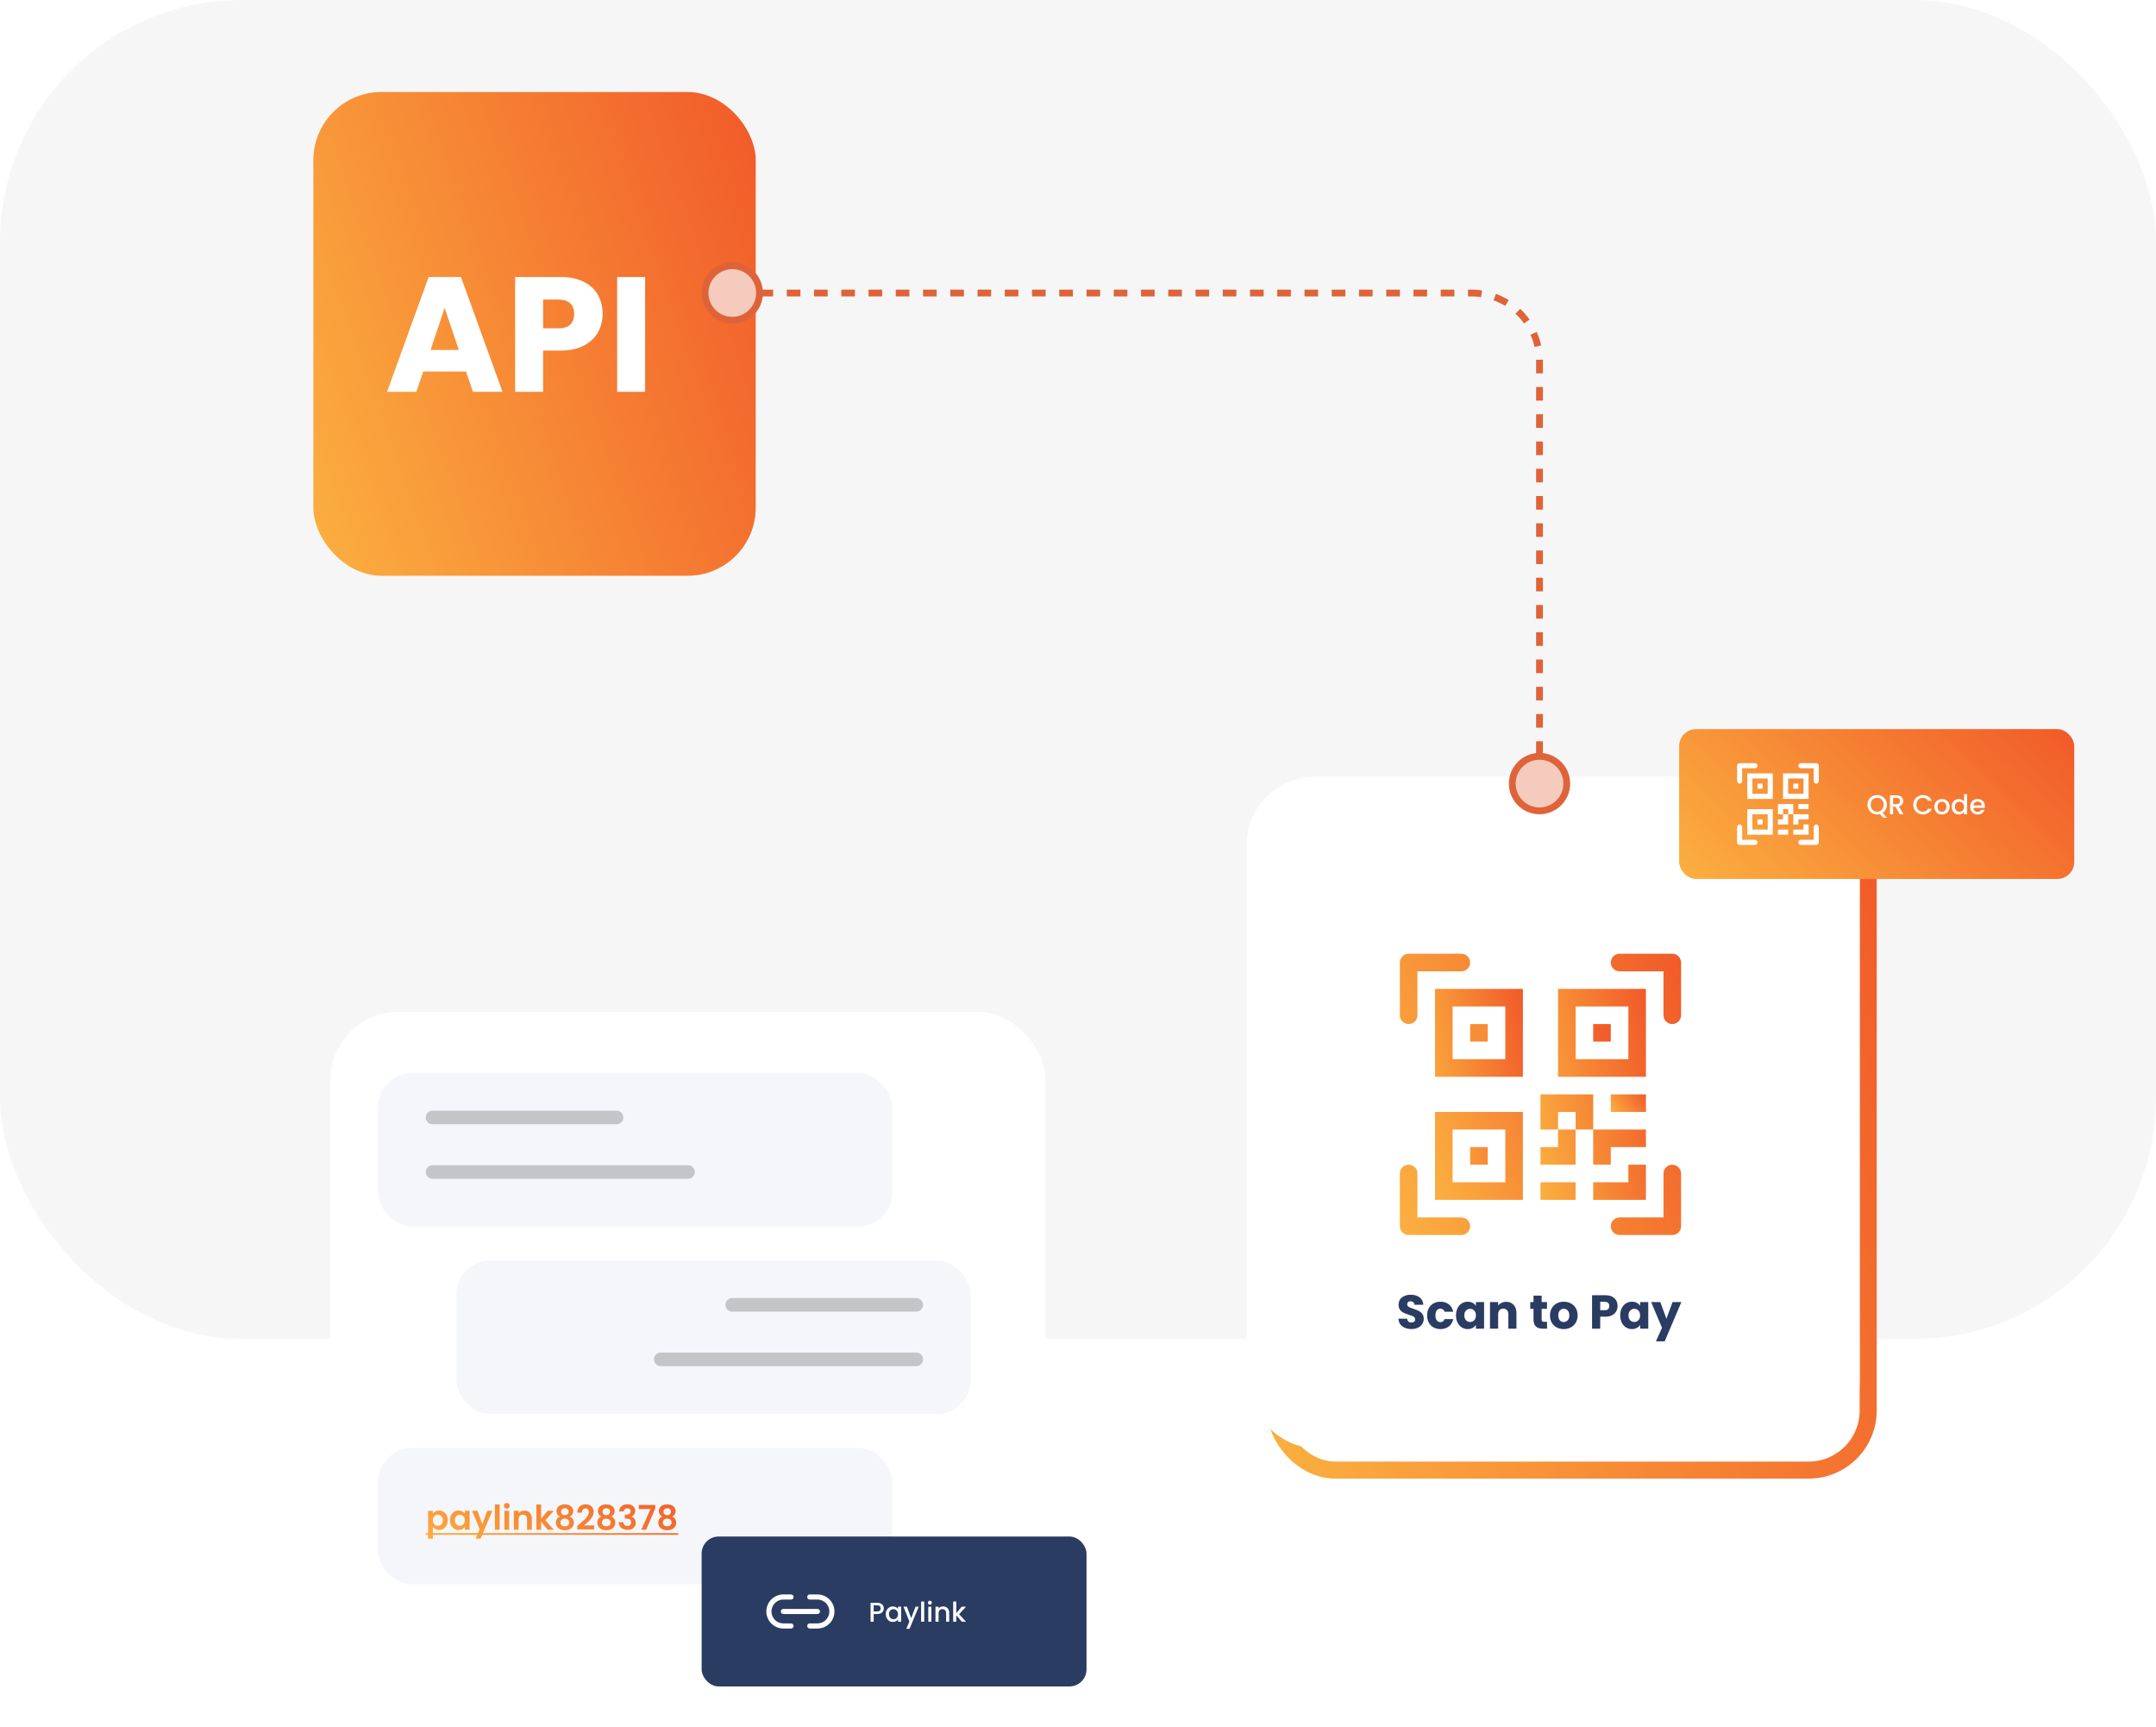 <svg width="633" height="507" viewBox="0 0 633 507" fill="none" xmlns="http://www.w3.org/2000/svg">
<rect width="633" height="393" rx="71" fill="#F6F6F6"/>
<rect x="374.5" y="240.5" width="174" height="191" rx="17.5" stroke="url(#paint0_linear_111_1886)" stroke-width="5"/>
<g filter="url(#filter0_d_111_1886)">
<rect x="362" y="228" width="180" height="197" rx="20" fill="white"/>
</g>
<path d="M414.424 390.098C413.705 390.098 413.061 389.981 412.492 389.748C411.923 389.515 411.465 389.169 411.12 388.712C410.784 388.255 410.607 387.704 410.588 387.06H413.136C413.173 387.424 413.299 387.704 413.514 387.9C413.729 388.087 414.009 388.18 414.354 388.18C414.709 388.18 414.989 388.101 415.194 387.942C415.399 387.774 415.502 387.545 415.502 387.256C415.502 387.013 415.418 386.813 415.25 386.654C415.091 386.495 414.891 386.365 414.648 386.262C414.415 386.159 414.079 386.043 413.64 385.912C413.005 385.716 412.487 385.52 412.086 385.324C411.685 385.128 411.339 384.839 411.05 384.456C410.761 384.073 410.616 383.574 410.616 382.958C410.616 382.043 410.947 381.329 411.61 380.816C412.273 380.293 413.136 380.032 414.2 380.032C415.283 380.032 416.155 380.293 416.818 380.816C417.481 381.329 417.835 382.048 417.882 382.972H415.292C415.273 382.655 415.157 382.407 414.942 382.23C414.727 382.043 414.452 381.95 414.116 381.95C413.827 381.95 413.593 382.029 413.416 382.188C413.239 382.337 413.15 382.557 413.15 382.846C413.15 383.163 413.299 383.411 413.598 383.588C413.897 383.765 414.363 383.957 414.998 384.162C415.633 384.377 416.146 384.582 416.538 384.778C416.939 384.974 417.285 385.259 417.574 385.632C417.863 386.005 418.008 386.486 418.008 387.074C418.008 387.634 417.863 388.143 417.574 388.6C417.294 389.057 416.883 389.421 416.342 389.692C415.801 389.963 415.161 390.098 414.424 390.098ZM419.005 386.094C419.005 385.282 419.169 384.573 419.495 383.966C419.831 383.359 420.293 382.893 420.881 382.566C421.479 382.239 422.16 382.076 422.925 382.076C423.905 382.076 424.722 382.333 425.375 382.846C426.038 383.359 426.472 384.083 426.677 385.016H424.129C423.915 384.419 423.499 384.12 422.883 384.12C422.445 384.12 422.095 384.293 421.833 384.638C421.572 384.974 421.441 385.459 421.441 386.094C421.441 386.729 421.572 387.219 421.833 387.564C422.095 387.9 422.445 388.068 422.883 388.068C423.499 388.068 423.915 387.769 424.129 387.172H426.677C426.472 388.087 426.038 388.805 425.375 389.328C424.713 389.851 423.896 390.112 422.925 390.112C422.16 390.112 421.479 389.949 420.881 389.622C420.293 389.295 419.831 388.829 419.495 388.222C419.169 387.615 419.005 386.906 419.005 386.094ZM427.482 386.08C427.482 385.277 427.631 384.573 427.93 383.966C428.238 383.359 428.653 382.893 429.176 382.566C429.699 382.239 430.282 382.076 430.926 382.076C431.477 382.076 431.957 382.188 432.368 382.412C432.788 382.636 433.11 382.93 433.334 383.294V382.188H435.728V390H433.334V388.894C433.101 389.258 432.774 389.552 432.354 389.776C431.943 390 431.463 390.112 430.912 390.112C430.277 390.112 429.699 389.949 429.176 389.622C428.653 389.286 428.238 388.815 427.93 388.208C427.631 387.592 427.482 386.883 427.482 386.08ZM433.334 386.094C433.334 385.497 433.166 385.025 432.83 384.68C432.503 384.335 432.102 384.162 431.626 384.162C431.15 384.162 430.744 384.335 430.408 384.68C430.081 385.016 429.918 385.483 429.918 386.08C429.918 386.677 430.081 387.153 430.408 387.508C430.744 387.853 431.15 388.026 431.626 388.026C432.102 388.026 432.503 387.853 432.83 387.508C433.166 387.163 433.334 386.691 433.334 386.094ZM442.22 382.104C443.134 382.104 443.862 382.403 444.404 383C444.954 383.588 445.23 384.4 445.23 385.436V390H442.85V385.758C442.85 385.235 442.714 384.829 442.444 384.54C442.173 384.251 441.809 384.106 441.352 384.106C440.894 384.106 440.53 384.251 440.26 384.54C439.989 384.829 439.854 385.235 439.854 385.758V390H437.46V382.188H439.854V383.224C440.096 382.879 440.423 382.608 440.834 382.412C441.244 382.207 441.706 382.104 442.22 382.104ZM454.214 387.97V390H452.996C452.128 390 451.452 389.79 450.966 389.37C450.481 388.941 450.238 388.245 450.238 387.284V384.176H449.286V382.188H450.238V380.284H452.632V382.188H454.2V384.176H452.632V387.312C452.632 387.545 452.688 387.713 452.8 387.816C452.912 387.919 453.099 387.97 453.36 387.97H454.214ZM459.104 390.112C458.338 390.112 457.648 389.949 457.032 389.622C456.425 389.295 455.944 388.829 455.59 388.222C455.244 387.615 455.072 386.906 455.072 386.094C455.072 385.291 455.249 384.587 455.604 383.98C455.958 383.364 456.444 382.893 457.06 382.566C457.676 382.239 458.366 382.076 459.132 382.076C459.897 382.076 460.588 382.239 461.204 382.566C461.82 382.893 462.305 383.364 462.66 383.98C463.014 384.587 463.192 385.291 463.192 386.094C463.192 386.897 463.01 387.606 462.646 388.222C462.291 388.829 461.801 389.295 461.176 389.622C460.56 389.949 459.869 390.112 459.104 390.112ZM459.104 388.04C459.561 388.04 459.948 387.872 460.266 387.536C460.592 387.2 460.756 386.719 460.756 386.094C460.756 385.469 460.597 384.988 460.28 384.652C459.972 384.316 459.589 384.148 459.132 384.148C458.665 384.148 458.278 384.316 457.97 384.652C457.662 384.979 457.508 385.459 457.508 386.094C457.508 386.719 457.657 387.2 457.956 387.536C458.264 387.872 458.646 388.04 459.104 388.04ZM474.919 383.336C474.919 383.905 474.788 384.428 474.527 384.904C474.265 385.371 473.864 385.749 473.323 386.038C472.781 386.327 472.109 386.472 471.307 386.472H469.823V390H467.429V380.172H471.307C472.091 380.172 472.753 380.307 473.295 380.578C473.836 380.849 474.242 381.222 474.513 381.698C474.783 382.174 474.919 382.72 474.919 383.336ZM471.125 384.568C471.582 384.568 471.923 384.461 472.147 384.246C472.371 384.031 472.483 383.728 472.483 383.336C472.483 382.944 472.371 382.641 472.147 382.426C471.923 382.211 471.582 382.104 471.125 382.104H469.823V384.568H471.125ZM475.689 386.08C475.689 385.277 475.838 384.573 476.137 383.966C476.445 383.359 476.86 382.893 477.383 382.566C477.906 382.239 478.489 382.076 479.133 382.076C479.684 382.076 480.164 382.188 480.575 382.412C480.995 382.636 481.317 382.93 481.541 383.294V382.188H483.935V390H481.541V388.894C481.308 389.258 480.981 389.552 480.561 389.776C480.15 390 479.67 390.112 479.119 390.112C478.484 390.112 477.906 389.949 477.383 389.622C476.86 389.286 476.445 388.815 476.137 388.208C475.838 387.592 475.689 386.883 475.689 386.08ZM481.541 386.094C481.541 385.497 481.373 385.025 481.037 384.68C480.71 384.335 480.309 384.162 479.833 384.162C479.357 384.162 478.951 384.335 478.615 384.68C478.288 385.016 478.125 385.483 478.125 386.08C478.125 386.677 478.288 387.153 478.615 387.508C478.951 387.853 479.357 388.026 479.833 388.026C480.309 388.026 480.71 387.853 481.037 387.508C481.373 387.163 481.541 386.691 481.541 386.094ZM493.647 382.188L488.747 393.71H486.171L487.963 389.734L484.785 382.188H487.459L489.265 387.074L491.057 382.188H493.647Z" fill="#2A3C62"/>
<path d="M411 282.517C411 281.832 411.272 281.176 411.756 280.692C412.24 280.208 412.896 279.937 413.58 279.937H429.06C429.744 279.937 430.401 280.208 430.885 280.692C431.368 281.176 431.64 281.832 431.64 282.517C431.64 283.201 431.368 283.857 430.885 284.341C430.401 284.825 429.744 285.097 429.06 285.097H416.16V297.997C416.16 298.681 415.888 299.337 415.404 299.821C414.921 300.305 414.264 300.577 413.58 300.577C412.896 300.577 412.24 300.305 411.756 299.821C411.272 299.337 411 298.681 411 297.997V282.517ZM472.921 282.517C472.921 281.832 473.193 281.176 473.676 280.692C474.16 280.208 474.816 279.937 475.501 279.937H490.981C491.665 279.937 492.321 280.208 492.805 280.692C493.289 281.176 493.561 281.832 493.561 282.517V297.997C493.561 298.681 493.289 299.337 492.805 299.821C492.321 300.305 491.665 300.577 490.981 300.577C490.297 300.577 489.64 300.305 489.157 299.821C488.673 299.337 488.401 298.681 488.401 297.997V285.097H475.501C474.816 285.097 474.16 284.825 473.676 284.341C473.193 283.857 472.921 283.201 472.921 282.517ZM413.58 341.857C414.264 341.857 414.921 342.129 415.404 342.613C415.888 343.097 416.16 343.753 416.16 344.437V357.337H429.06C429.744 357.337 430.401 357.609 430.885 358.093C431.368 358.577 431.64 359.233 431.64 359.917C431.64 360.602 431.368 361.258 430.885 361.742C430.401 362.226 429.744 362.497 429.06 362.497H413.58C412.896 362.497 412.24 362.226 411.756 361.742C411.272 361.258 411 360.602 411 359.917V344.437C411 343.753 411.272 343.097 411.756 342.613C412.24 342.129 412.896 341.857 413.58 341.857ZM490.981 341.857C491.665 341.857 492.321 342.129 492.805 342.613C493.289 343.097 493.561 343.753 493.561 344.437V359.917C493.561 360.602 493.289 361.258 492.805 361.742C492.321 362.226 491.665 362.497 490.981 362.497H475.501C474.816 362.497 474.16 362.226 473.676 361.742C473.193 361.258 472.921 360.602 472.921 359.917C472.921 359.233 473.193 358.577 473.676 358.093C474.16 357.609 474.816 357.337 475.501 357.337H488.401V344.437C488.401 343.753 488.673 343.097 489.157 342.613C489.64 342.129 490.297 341.857 490.981 341.857ZM431.64 300.577H436.8V305.737H431.64V300.577Z" fill="url(#paint1_linear_111_1886)"/>
<path d="M447.121 290.256H421.32V316.057H447.121V290.256ZM426.48 295.416H441.961V310.897H426.48V295.416ZM436.8 336.697H431.64V341.857H436.8V336.697Z" fill="url(#paint2_linear_111_1886)"/>
<path d="M447.121 326.377H421.32V352.177H447.121V326.377ZM426.48 331.537H441.961V347.017H426.48V331.537ZM467.761 300.577H472.921V305.737H467.761V300.577Z" fill="url(#paint3_linear_111_1886)"/>
<path d="M457.44 290.256H483.241V316.057H457.44V290.256ZM462.6 295.416V310.897H478.081V295.416H462.6ZM452.28 321.217V331.537H457.44V336.697H452.28V341.857H462.6V331.537H467.76V341.857H472.92V336.697H483.241V331.537H467.76V321.217H452.28ZM462.6 331.537H457.44V326.377H462.6V331.537ZM483.241 341.857H478.081V347.017H467.76V352.177H483.241V341.857ZM462.6 352.177V347.017H452.28V352.177H462.6Z" fill="url(#paint4_linear_111_1886)"/>
<path d="M472.921 326.377H483.241V321.217H472.921V326.377Z" fill="url(#paint5_linear_111_1886)"/>
<rect x="493" y="214" width="116" height="44" rx="5" fill="url(#paint6_linear_111_1886)"/>
<path d="M552.904 240.008L551.928 238.952C551.688 239.021 551.424 239.056 551.136 239.056C550.619 239.056 550.141 238.936 549.704 238.696C549.272 238.451 548.928 238.112 548.672 237.68C548.421 237.243 548.296 236.752 548.296 236.208C548.296 235.664 548.421 235.176 548.672 234.744C548.928 234.312 549.272 233.976 549.704 233.736C550.141 233.491 550.619 233.368 551.136 233.368C551.659 233.368 552.136 233.491 552.568 233.736C553.005 233.976 553.349 234.312 553.6 234.744C553.851 235.176 553.976 235.664 553.976 236.208C553.976 236.72 553.864 237.184 553.64 237.6C553.421 238.011 553.117 238.341 552.728 238.592L554.064 240.008H552.904ZM549.232 236.208C549.232 236.619 549.312 236.981 549.472 237.296C549.637 237.605 549.864 237.845 550.152 238.016C550.44 238.181 550.768 238.264 551.136 238.264C551.504 238.264 551.832 238.181 552.12 238.016C552.408 237.845 552.632 237.605 552.792 237.296C552.957 236.981 553.04 236.619 553.04 236.208C553.04 235.797 552.957 235.437 552.792 235.128C552.632 234.819 552.408 234.581 552.12 234.416C551.832 234.251 551.504 234.168 551.136 234.168C550.768 234.168 550.44 234.251 550.152 234.416C549.864 234.581 549.637 234.819 549.472 235.128C549.312 235.437 549.232 235.797 549.232 236.208ZM557.785 239L556.505 236.776H555.809V239H554.897V233.44H556.817C557.244 233.44 557.604 233.515 557.897 233.664C558.196 233.813 558.417 234.013 558.561 234.264C558.71 234.515 558.785 234.795 558.785 235.104C558.785 235.467 558.678 235.797 558.465 236.096C558.257 236.389 557.934 236.589 557.497 236.696L558.873 239H557.785ZM555.809 236.048H556.817C557.158 236.048 557.414 235.963 557.585 235.792C557.761 235.621 557.849 235.392 557.849 235.104C557.849 234.816 557.764 234.592 557.593 234.432C557.422 234.267 557.164 234.184 556.817 234.184H555.809V236.048ZM561.726 236.208C561.726 235.664 561.851 235.176 562.102 234.744C562.358 234.312 562.702 233.976 563.134 233.736C563.571 233.491 564.048 233.368 564.566 233.368C565.158 233.368 565.683 233.515 566.142 233.808C566.606 234.096 566.942 234.507 567.15 235.04H566.054C565.91 234.747 565.71 234.528 565.454 234.384C565.198 234.24 564.902 234.168 564.566 234.168C564.198 234.168 563.87 234.251 563.582 234.416C563.294 234.581 563.067 234.819 562.902 235.128C562.742 235.437 562.662 235.797 562.662 236.208C562.662 236.619 562.742 236.979 562.902 237.288C563.067 237.597 563.294 237.837 563.582 238.008C563.87 238.173 564.198 238.256 564.566 238.256C564.902 238.256 565.198 238.184 565.454 238.04C565.71 237.896 565.91 237.677 566.054 237.384H567.15C566.942 237.917 566.606 238.328 566.142 238.616C565.683 238.904 565.158 239.048 564.566 239.048C564.043 239.048 563.566 238.928 563.134 238.688C562.702 238.443 562.358 238.104 562.102 237.672C561.851 237.24 561.726 236.752 561.726 236.208ZM570.129 239.072C569.713 239.072 569.337 238.979 569.001 238.792C568.665 238.6 568.401 238.333 568.209 237.992C568.017 237.645 567.921 237.245 567.921 236.792C567.921 236.344 568.02 235.947 568.217 235.6C568.415 235.253 568.684 234.987 569.025 234.8C569.367 234.613 569.748 234.52 570.169 234.52C570.591 234.52 570.972 234.613 571.313 234.8C571.655 234.987 571.924 235.253 572.121 235.6C572.319 235.947 572.417 236.344 572.417 236.792C572.417 237.24 572.316 237.637 572.113 237.984C571.911 238.331 571.633 238.6 571.281 238.792C570.935 238.979 570.551 239.072 570.129 239.072ZM570.129 238.28C570.364 238.28 570.583 238.224 570.785 238.112C570.993 238 571.161 237.832 571.289 237.608C571.417 237.384 571.481 237.112 571.481 236.792C571.481 236.472 571.42 236.203 571.297 235.984C571.175 235.76 571.012 235.592 570.809 235.48C570.607 235.368 570.388 235.312 570.153 235.312C569.919 235.312 569.7 235.368 569.497 235.48C569.3 235.592 569.143 235.76 569.025 235.984C568.908 236.203 568.849 236.472 568.849 236.792C568.849 237.267 568.969 237.635 569.209 237.896C569.455 238.152 569.761 238.28 570.129 238.28ZM573.015 236.776C573.015 236.333 573.105 235.941 573.287 235.6C573.473 235.259 573.724 234.995 574.039 234.808C574.359 234.616 574.713 234.52 575.103 234.52C575.391 234.52 575.673 234.584 575.951 234.712C576.233 234.835 576.457 235 576.623 235.208V233.08H577.543V239H576.623V238.336C576.473 238.549 576.265 238.725 575.999 238.864C575.737 239.003 575.436 239.072 575.095 239.072C574.711 239.072 574.359 238.976 574.039 238.784C573.724 238.587 573.473 238.315 573.287 237.968C573.105 237.616 573.015 237.219 573.015 236.776ZM576.623 236.792C576.623 236.488 576.559 236.224 576.431 236C576.308 235.776 576.145 235.605 575.943 235.488C575.74 235.371 575.521 235.312 575.287 235.312C575.052 235.312 574.833 235.371 574.631 235.488C574.428 235.6 574.263 235.768 574.135 235.992C574.012 236.211 573.951 236.472 573.951 236.776C573.951 237.08 574.012 237.347 574.135 237.576C574.263 237.805 574.428 237.981 574.631 238.104C574.839 238.221 575.057 238.28 575.287 238.28C575.521 238.28 575.74 238.221 575.943 238.104C576.145 237.987 576.308 237.816 576.431 237.592C576.559 237.363 576.623 237.096 576.623 236.792ZM582.781 236.688C582.781 236.853 582.77 237.003 582.749 237.136H579.381C579.407 237.488 579.538 237.771 579.773 237.984C580.007 238.197 580.295 238.304 580.637 238.304C581.127 238.304 581.474 238.099 581.677 237.688H582.661C582.527 238.093 582.285 238.427 581.933 238.688C581.586 238.944 581.154 239.072 580.637 239.072C580.215 239.072 579.837 238.979 579.501 238.792C579.17 238.6 578.909 238.333 578.717 237.992C578.53 237.645 578.437 237.245 578.437 236.792C578.437 236.339 578.527 235.941 578.709 235.6C578.895 235.253 579.154 234.987 579.485 234.8C579.821 234.613 580.205 234.52 580.637 234.52C581.053 234.52 581.423 234.611 581.749 234.792C582.074 234.973 582.327 235.229 582.509 235.56C582.69 235.885 582.781 236.261 582.781 236.688ZM581.829 236.4C581.823 236.064 581.703 235.795 581.469 235.592C581.234 235.389 580.943 235.288 580.597 235.288C580.282 235.288 580.013 235.389 579.789 235.592C579.565 235.789 579.431 236.059 579.389 236.4H581.829Z" fill="white"/>
<path d="M510 224.75C510 224.551 510.079 224.36 510.22 224.22C510.36 224.079 510.551 224 510.75 224H515.25C515.449 224 515.64 224.079 515.78 224.22C515.921 224.36 516 224.551 516 224.75C516 224.949 515.921 225.14 515.78 225.28C515.64 225.421 515.449 225.5 515.25 225.5H511.5V229.25C511.5 229.449 511.421 229.64 511.28 229.78C511.14 229.921 510.949 230 510.75 230C510.551 230 510.36 229.921 510.22 229.78C510.079 229.64 510 229.449 510 229.25V224.75ZM528 224.75C528 224.551 528.079 224.36 528.22 224.22C528.36 224.079 528.551 224 528.75 224H533.25C533.449 224 533.64 224.079 533.78 224.22C533.921 224.36 534 224.551 534 224.75V229.25C534 229.449 533.921 229.64 533.78 229.78C533.64 229.921 533.449 230 533.25 230C533.051 230 532.86 229.921 532.72 229.78C532.579 229.64 532.5 229.449 532.5 229.25V225.5H528.75C528.551 225.5 528.36 225.421 528.22 225.28C528.079 225.14 528 224.949 528 224.75ZM510.75 242C510.949 242 511.14 242.079 511.28 242.22C511.421 242.36 511.5 242.551 511.5 242.75V246.5H515.25C515.449 246.5 515.64 246.579 515.78 246.72C515.921 246.86 516 247.051 516 247.25C516 247.449 515.921 247.64 515.78 247.78C515.64 247.921 515.449 248 515.25 248H510.75C510.551 248 510.36 247.921 510.22 247.78C510.079 247.64 510 247.449 510 247.25V242.75C510 242.551 510.079 242.36 510.22 242.22C510.36 242.079 510.551 242 510.75 242ZM533.25 242C533.449 242 533.64 242.079 533.78 242.22C533.921 242.36 534 242.551 534 242.75V247.25C534 247.449 533.921 247.64 533.78 247.78C533.64 247.921 533.449 248 533.25 248H528.75C528.551 248 528.36 247.921 528.22 247.78C528.079 247.64 528 247.449 528 247.25C528 247.051 528.079 246.86 528.22 246.72C528.36 246.579 528.551 246.5 528.75 246.5H532.5V242.75C532.5 242.551 532.579 242.36 532.72 242.22C532.86 242.079 533.051 242 533.25 242ZM516 230H517.5V231.5H516V230Z" fill="white"/>
<path d="M520.5 227H513V234.5H520.5V227ZM514.5 228.5H519V233H514.5V228.5ZM517.5 240.5H516V242H517.5V240.5Z" fill="white"/>
<path d="M520.5 237.5H513V245H520.5V237.5ZM514.5 239H519V243.5H514.5V239ZM526.5 230H528V231.5H526.5V230Z" fill="white"/>
<path d="M523.5 227H531V234.5H523.5V227ZM525 228.5V233H529.5V228.5H525ZM522 236V239H523.5V240.5H522V242H525V239H526.5V242H528V240.5H531V239H526.5V236H522ZM525 239H523.5V237.5H525V239ZM531 242H529.5V243.5H526.5V245H531V242ZM525 245V243.5H522V245H525Z" fill="white"/>
<path d="M528 237.5H531V236H528V237.5Z" fill="white"/>
<g filter="url(#filter1_d_111_1886)">
<rect x="93" y="297" width="210" height="186" rx="20" fill="white"/>
</g>
<rect x="111" y="315" width="151" height="45" rx="10" fill="#F5F6F9"/>
<rect x="134" y="370" width="151" height="45" rx="10" fill="#F5F6F9"/>
<rect x="111" y="425" width="151" height="40" rx="10" fill="#F5F6F9"/>
<path d="M127.09 444.26C127.27 444.007 127.517 443.797 127.83 443.63C128.15 443.457 128.513 443.37 128.92 443.37C129.393 443.37 129.82 443.487 130.2 443.72C130.587 443.953 130.89 444.287 131.11 444.72C131.337 445.147 131.45 445.643 131.45 446.21C131.45 446.777 131.337 447.28 131.11 447.72C130.89 448.153 130.587 448.49 130.2 448.73C129.82 448.97 129.393 449.09 128.92 449.09C128.513 449.09 128.153 449.007 127.84 448.84C127.533 448.673 127.283 448.463 127.09 448.21V451.64H125.69V443.46H127.09V444.26ZM130.02 446.21C130.02 445.877 129.95 445.59 129.81 445.35C129.677 445.103 129.497 444.917 129.27 444.79C129.05 444.663 128.81 444.6 128.55 444.6C128.297 444.6 128.057 444.667 127.83 444.8C127.61 444.927 127.43 445.113 127.29 445.36C127.157 445.607 127.09 445.897 127.09 446.23C127.09 446.563 127.157 446.853 127.29 447.1C127.43 447.347 127.61 447.537 127.83 447.67C128.057 447.797 128.297 447.86 128.55 447.86C128.81 447.86 129.05 447.793 129.27 447.66C129.497 447.527 129.677 447.337 129.81 447.09C129.95 446.843 130.02 446.55 130.02 446.21ZM132.107 446.21C132.107 445.65 132.217 445.153 132.437 444.72C132.664 444.287 132.967 443.953 133.347 443.72C133.734 443.487 134.164 443.37 134.637 443.37C135.051 443.37 135.411 443.453 135.717 443.62C136.031 443.787 136.281 443.997 136.467 444.25V443.46H137.877V449H136.467V448.19C136.287 448.45 136.037 448.667 135.717 448.84C135.404 449.007 135.041 449.09 134.627 449.09C134.161 449.09 133.734 448.97 133.347 448.73C132.967 448.49 132.664 448.153 132.437 447.72C132.217 447.28 132.107 446.777 132.107 446.21ZM136.467 446.23C136.467 445.89 136.401 445.6 136.267 445.36C136.134 445.113 135.954 444.927 135.727 444.8C135.501 444.667 135.257 444.6 134.997 444.6C134.737 444.6 134.497 444.663 134.277 444.79C134.057 444.917 133.877 445.103 133.737 445.35C133.604 445.59 133.537 445.877 133.537 446.21C133.537 446.543 133.604 446.837 133.737 447.09C133.877 447.337 134.057 447.527 134.277 447.66C134.504 447.793 134.744 447.86 134.997 447.86C135.257 447.86 135.501 447.797 135.727 447.67C135.954 447.537 136.134 447.35 136.267 447.11C136.401 446.863 136.467 446.57 136.467 446.23ZM144.545 443.46L141.115 451.62H139.625L140.825 448.86L138.605 443.46H140.175L141.605 447.33L143.055 443.46H144.545ZM146.699 441.6V449H145.299V441.6H146.699ZM148.793 442.8C148.546 442.8 148.339 442.723 148.173 442.57C148.013 442.41 147.933 442.213 147.933 441.98C147.933 441.747 148.013 441.553 148.173 441.4C148.339 441.24 148.546 441.16 148.793 441.16C149.039 441.16 149.243 441.24 149.403 441.4C149.569 441.553 149.653 441.747 149.653 441.98C149.653 442.213 149.569 442.41 149.403 442.57C149.243 442.723 149.039 442.8 148.793 442.8ZM149.483 443.46V449H148.083V443.46H149.483ZM153.936 443.38C154.596 443.38 155.129 443.59 155.536 444.01C155.942 444.423 156.146 445.003 156.146 445.75V449H154.746V445.94C154.746 445.5 154.636 445.163 154.416 444.93C154.196 444.69 153.896 444.57 153.516 444.57C153.129 444.57 152.822 444.69 152.596 444.93C152.376 445.163 152.266 445.5 152.266 445.94V449H150.866V443.46H152.266V444.15C152.452 443.91 152.689 443.723 152.976 443.59C153.269 443.45 153.589 443.38 153.936 443.38ZM160.757 449L158.877 446.64V449H157.477V441.6H158.877V445.81L160.737 443.46H162.557L160.117 446.24L162.577 449H160.757ZM164.377 445.14C163.71 444.793 163.377 444.257 163.377 443.53C163.377 443.17 163.467 442.843 163.647 442.55C163.834 442.25 164.11 442.013 164.477 441.84C164.85 441.66 165.304 441.57 165.837 441.57C166.37 441.57 166.82 441.66 167.187 441.84C167.56 442.013 167.837 442.25 168.017 442.55C168.204 442.843 168.297 443.17 168.297 443.53C168.297 443.897 168.207 444.22 168.027 444.5C167.847 444.773 167.607 444.987 167.307 445.14C167.674 445.3 167.96 445.533 168.167 445.84C168.374 446.147 168.477 446.51 168.477 446.93C168.477 447.383 168.36 447.78 168.127 448.12C167.9 448.453 167.587 448.71 167.187 448.89C166.787 449.07 166.337 449.16 165.837 449.16C165.337 449.16 164.887 449.07 164.487 448.89C164.094 448.71 163.78 448.453 163.547 448.12C163.32 447.78 163.207 447.383 163.207 446.93C163.207 446.51 163.31 446.147 163.517 445.84C163.724 445.527 164.01 445.293 164.377 445.14ZM166.937 443.73C166.937 443.403 166.837 443.15 166.637 442.97C166.444 442.79 166.177 442.7 165.837 442.7C165.504 442.7 165.237 442.79 165.037 442.97C164.844 443.15 164.747 443.407 164.747 443.74C164.747 444.04 164.847 444.28 165.047 444.46C165.254 444.64 165.517 444.73 165.837 444.73C166.157 444.73 166.42 444.64 166.627 444.46C166.834 444.273 166.937 444.03 166.937 443.73ZM165.837 445.75C165.457 445.75 165.147 445.847 164.907 446.04C164.674 446.233 164.557 446.51 164.557 446.87C164.557 447.203 164.67 447.477 164.897 447.69C165.13 447.897 165.444 448 165.837 448C166.23 448 166.54 447.893 166.767 447.68C166.994 447.467 167.107 447.197 167.107 446.87C167.107 446.517 166.99 446.243 166.757 446.05C166.524 445.85 166.217 445.75 165.837 445.75ZM170.023 447.42C170.663 446.887 171.173 446.443 171.553 446.09C171.933 445.73 172.249 445.357 172.503 444.97C172.756 444.583 172.883 444.203 172.883 443.83C172.883 443.49 172.803 443.223 172.643 443.03C172.483 442.837 172.236 442.74 171.903 442.74C171.569 442.74 171.313 442.853 171.133 443.08C170.953 443.3 170.859 443.603 170.853 443.99H169.493C169.519 443.19 169.756 442.583 170.203 442.17C170.656 441.757 171.229 441.55 171.923 441.55C172.683 441.55 173.266 441.753 173.673 442.16C174.079 442.56 174.283 443.09 174.283 443.75C174.283 444.27 174.143 444.767 173.863 445.24C173.583 445.713 173.263 446.127 172.903 446.48C172.543 446.827 172.073 447.247 171.493 447.74H174.443V448.9H169.503V447.86L170.023 447.42ZM176.545 445.14C175.878 444.793 175.545 444.257 175.545 443.53C175.545 443.17 175.635 442.843 175.815 442.55C176.002 442.25 176.278 442.013 176.645 441.84C177.018 441.66 177.472 441.57 178.005 441.57C178.538 441.57 178.988 441.66 179.355 441.84C179.728 442.013 180.005 442.25 180.185 442.55C180.372 442.843 180.465 443.17 180.465 443.53C180.465 443.897 180.375 444.22 180.195 444.5C180.015 444.773 179.775 444.987 179.475 445.14C179.842 445.3 180.128 445.533 180.335 445.84C180.542 446.147 180.645 446.51 180.645 446.93C180.645 447.383 180.528 447.78 180.295 448.12C180.068 448.453 179.755 448.71 179.355 448.89C178.955 449.07 178.505 449.16 178.005 449.16C177.505 449.16 177.055 449.07 176.655 448.89C176.262 448.71 175.948 448.453 175.715 448.12C175.488 447.78 175.375 447.383 175.375 446.93C175.375 446.51 175.478 446.147 175.685 445.84C175.892 445.527 176.178 445.293 176.545 445.14ZM179.105 443.73C179.105 443.403 179.005 443.15 178.805 442.97C178.612 442.79 178.345 442.7 178.005 442.7C177.672 442.7 177.405 442.79 177.205 442.97C177.012 443.15 176.915 443.407 176.915 443.74C176.915 444.04 177.015 444.28 177.215 444.46C177.422 444.64 177.685 444.73 178.005 444.73C178.325 444.73 178.588 444.64 178.795 444.46C179.002 444.273 179.105 444.03 179.105 443.73ZM178.005 445.75C177.625 445.75 177.315 445.847 177.075 446.04C176.842 446.233 176.725 446.51 176.725 446.87C176.725 447.203 176.838 447.477 177.065 447.69C177.298 447.897 177.612 448 178.005 448C178.398 448 178.708 447.893 178.935 447.68C179.162 447.467 179.275 447.197 179.275 446.87C179.275 446.517 179.158 446.243 178.925 446.05C178.692 445.85 178.385 445.75 178.005 445.75ZM181.771 443.63C181.804 442.963 182.037 442.45 182.471 442.09C182.911 441.723 183.487 441.54 184.201 441.54C184.687 441.54 185.104 441.627 185.451 441.8C185.797 441.967 186.057 442.197 186.231 442.49C186.411 442.777 186.501 443.103 186.501 443.47C186.501 443.89 186.391 444.247 186.171 444.54C185.957 444.827 185.701 445.02 185.401 445.12V445.16C185.787 445.28 186.087 445.493 186.301 445.8C186.521 446.107 186.631 446.5 186.631 446.98C186.631 447.38 186.537 447.737 186.351 448.05C186.171 448.363 185.901 448.61 185.541 448.79C185.187 448.963 184.761 449.05 184.261 449.05C183.507 449.05 182.894 448.86 182.421 448.48C181.947 448.1 181.697 447.54 181.671 446.8H183.031C183.044 447.127 183.154 447.39 183.361 447.59C183.574 447.783 183.864 447.88 184.231 447.88C184.571 447.88 184.831 447.787 185.011 447.6C185.197 447.407 185.291 447.16 185.291 446.86C185.291 446.46 185.164 446.173 184.911 446C184.657 445.827 184.264 445.74 183.731 445.74H183.441V444.59H183.731C184.677 444.59 185.151 444.273 185.151 443.64C185.151 443.353 185.064 443.13 184.891 442.97C184.724 442.81 184.481 442.73 184.161 442.73C183.847 442.73 183.604 442.817 183.431 442.99C183.264 443.157 183.167 443.37 183.141 443.63H181.771ZM192.377 442.77L189.717 449H188.297L190.977 442.93H187.557V441.73H192.377V442.77ZM194.436 445.14C193.769 444.793 193.436 444.257 193.436 443.53C193.436 443.17 193.526 442.843 193.706 442.55C193.892 442.25 194.169 442.013 194.536 441.84C194.909 441.66 195.362 441.57 195.896 441.57C196.429 441.57 196.879 441.66 197.246 441.84C197.619 442.013 197.896 442.25 198.076 442.55C198.262 442.843 198.356 443.17 198.356 443.53C198.356 443.897 198.266 444.22 198.086 444.5C197.906 444.773 197.666 444.987 197.366 445.14C197.732 445.3 198.019 445.533 198.226 445.84C198.432 446.147 198.536 446.51 198.536 446.93C198.536 447.383 198.419 447.78 198.186 448.12C197.959 448.453 197.646 448.71 197.246 448.89C196.846 449.07 196.396 449.16 195.896 449.16C195.396 449.16 194.946 449.07 194.546 448.89C194.152 448.71 193.839 448.453 193.606 448.12C193.379 447.78 193.266 447.383 193.266 446.93C193.266 446.51 193.369 446.147 193.576 445.84C193.782 445.527 194.069 445.293 194.436 445.14ZM196.996 443.73C196.996 443.403 196.896 443.15 196.696 442.97C196.502 442.79 196.236 442.7 195.896 442.7C195.562 442.7 195.296 442.79 195.096 442.97C194.902 443.15 194.806 443.407 194.806 443.74C194.806 444.04 194.906 444.28 195.106 444.46C195.312 444.64 195.576 444.73 195.896 444.73C196.216 444.73 196.479 444.64 196.686 444.46C196.892 444.273 196.996 444.03 196.996 443.73ZM195.896 445.75C195.516 445.75 195.206 445.847 194.966 446.04C194.732 446.233 194.616 446.51 194.616 446.87C194.616 447.203 194.729 447.477 194.956 447.69C195.189 447.897 195.502 448 195.896 448C196.289 448 196.599 447.893 196.826 447.68C197.052 447.467 197.166 447.197 197.166 446.87C197.166 446.517 197.049 446.243 196.816 446.05C196.582 445.85 196.276 445.75 195.896 445.75Z" fill="url(#paint7_linear_111_1886)"/>
<path d="M125 450H199.116V450.5H125V450Z" fill="url(#paint8_linear_111_1886)"/>
<line x1="127" y1="328" x2="181" y2="328" stroke="#C4C5C7" stroke-width="4" stroke-linecap="round"/>
<line x1="215" y1="383" x2="269" y2="383" stroke="#C4C5C7" stroke-width="4" stroke-linecap="round"/>
<line x1="127" y1="344" x2="202" y2="344" stroke="#C4C5C7" stroke-width="4" stroke-linecap="round"/>
<line x1="194" y1="399" x2="269" y2="399" stroke="#C4C5C7" stroke-width="4" stroke-linecap="round"/>
<rect x="206" y="451" width="113" height="44" rx="5" fill="#2A3C62"/>
<path d="M232.25 468C232.664 468 233 468.336 233 468.75C233 469.127 232.722 469.438 232.361 469.492L232.25 469.5H230C228.067 469.5 226.5 471.067 226.5 473C226.5 474.864 227.957 476.388 229.794 476.494L230 476.5H232.25C232.664 476.5 233 476.836 233 477.25C233 477.627 232.722 477.938 232.361 477.992L232.25 478H230C227.239 478 225 475.761 225 473C225 470.322 227.105 468.136 229.75 468.006L230 468H232.25ZM240 468C242.761 468 245 470.239 245 473C245 475.678 242.895 477.864 240.25 477.994L240 478H237.75C237.336 478 237 477.664 237 477.25C237 476.873 237.278 476.562 237.639 476.508L237.75 476.5H240C241.933 476.5 243.5 474.933 243.5 473C243.5 471.136 242.043 469.612 240.206 469.506L240 469.5H237.75C237.336 469.5 237 469.164 237 468.75C237 468.373 237.278 468.062 237.639 468.008L237.75 468H240ZM230 472.25H240C240.414 472.25 240.75 472.586 240.75 473C240.75 473.38 240.468 473.693 240.102 473.743L240 473.75H230C229.586 473.75 229.25 473.414 229.25 473C229.25 472.62 229.532 472.307 229.898 472.257L230 472.25H240H230Z" fill="white"/>
<path d="M259.488 472.096C259.488 472.379 259.421 472.645 259.288 472.896C259.155 473.147 258.941 473.352 258.648 473.512C258.355 473.667 257.979 473.744 257.52 473.744H256.512V476H255.6V470.44H257.52C257.947 470.44 258.307 470.515 258.6 470.664C258.899 470.808 259.12 471.005 259.264 471.256C259.413 471.507 259.488 471.787 259.488 472.096ZM257.52 473C257.867 473 258.125 472.923 258.296 472.768C258.467 472.608 258.552 472.384 258.552 472.096C258.552 471.488 258.208 471.184 257.52 471.184H256.512V473H257.52ZM260.054 473.776C260.054 473.333 260.144 472.941 260.326 472.6C260.512 472.259 260.763 471.995 261.078 471.808C261.398 471.616 261.75 471.52 262.134 471.52C262.48 471.52 262.782 471.589 263.038 471.728C263.299 471.861 263.507 472.029 263.662 472.232V471.592H264.582V476H263.662V475.344C263.507 475.552 263.296 475.725 263.03 475.864C262.763 476.003 262.459 476.072 262.118 476.072C261.739 476.072 261.392 475.976 261.078 475.784C260.763 475.587 260.512 475.315 260.326 474.968C260.144 474.616 260.054 474.219 260.054 473.776ZM263.662 473.792C263.662 473.488 263.598 473.224 263.47 473C263.347 472.776 263.184 472.605 262.982 472.488C262.779 472.371 262.56 472.312 262.326 472.312C262.091 472.312 261.872 472.371 261.67 472.488C261.467 472.6 261.302 472.768 261.174 472.992C261.051 473.211 260.99 473.472 260.99 473.776C260.99 474.08 261.051 474.347 261.174 474.576C261.302 474.805 261.467 474.981 261.67 475.104C261.878 475.221 262.096 475.28 262.326 475.28C262.56 475.28 262.779 475.221 262.982 475.104C263.184 474.987 263.347 474.816 263.47 474.592C263.598 474.363 263.662 474.096 263.662 473.792ZM269.748 471.592L267.044 478.072H266.1L266.996 475.928L265.26 471.592H266.276L267.516 474.952L268.804 471.592H269.748ZM271.348 470.08V476H270.436V470.08H271.348ZM273.009 471.008C272.844 471.008 272.705 470.952 272.593 470.84C272.481 470.728 272.425 470.589 272.425 470.424C272.425 470.259 272.481 470.12 272.593 470.008C272.705 469.896 272.844 469.84 273.009 469.84C273.169 469.84 273.305 469.896 273.417 470.008C273.529 470.12 273.585 470.259 273.585 470.424C273.585 470.589 273.529 470.728 273.417 470.84C273.305 470.952 273.169 471.008 273.009 471.008ZM273.457 471.592V476H272.545V471.592H273.457ZM276.879 471.52C277.225 471.52 277.535 471.592 277.807 471.736C278.084 471.88 278.3 472.093 278.455 472.376C278.609 472.659 278.687 473 278.687 473.4V476H277.783V473.536C277.783 473.141 277.684 472.84 277.487 472.632C277.289 472.419 277.02 472.312 276.679 472.312C276.337 472.312 276.065 472.419 275.863 472.632C275.665 472.84 275.567 473.141 275.567 473.536V476H274.655V471.592H275.567V472.096C275.716 471.915 275.905 471.773 276.135 471.672C276.369 471.571 276.617 471.52 276.879 471.52ZM281.594 473.8L283.626 476H282.394L280.762 474.104V476H279.85V470.08H280.762V473.52L282.362 471.592H283.626L281.594 473.8Z" fill="white"/>
<g filter="url(#filter2_d_111_1886)">
<rect x="88" y="27" width="129.878" height="142" rx="20" fill="url(#paint9_linear_111_1886)"/>
</g>
<path d="M136.83 109.048H124.254L122.238 115H113.646L125.838 81.304H135.342L147.534 115H138.846L136.83 109.048ZM134.718 102.712L130.542 90.376L126.414 102.712H134.718ZM176.925 92.152C176.925 94.104 176.477 95.896 175.581 97.528C174.685 99.128 173.309 100.424 171.453 101.416C169.597 102.408 167.293 102.904 164.541 102.904H159.453V115H151.245V81.304H164.541C167.229 81.304 169.501 81.768 171.357 82.696C173.213 83.624 174.605 84.904 175.533 86.536C176.461 88.168 176.925 90.04 176.925 92.152ZM163.917 96.376C165.485 96.376 166.653 96.008 167.421 95.272C168.189 94.536 168.573 93.496 168.573 92.152C168.573 90.808 168.189 89.768 167.421 89.032C166.653 88.296 165.485 87.928 163.917 87.928H159.453V96.376H163.917ZM189.406 81.304V115H181.198V81.304H189.406Z" fill="white"/>
<path d="M215 86L432 86C443.046 86 452 94.954 452 106V230" stroke="#DF6338" stroke-width="2" stroke-dasharray="4 4"/>
<circle r="8" transform="matrix(1 0 0 -1 452 230)" fill="#F4CBBD" stroke="#DF6338" stroke-width="2"/>
<circle r="8" transform="matrix(1 0 0 -1 215 86)" fill="#F4CBBD" stroke="#DF6338" stroke-width="2"/>
<defs>
<filter id="filter0_d_111_1886" x="342" y="204" width="228" height="245" filterUnits="userSpaceOnUse" color-interpolation-filters="sRGB">
<feFlood flood-opacity="0" result="BackgroundImageFix"/>
<feColorMatrix in="SourceAlpha" type="matrix" values="0 0 0 0 0 0 0 0 0 0 0 0 0 0 0 0 0 0 127 0" result="hardAlpha"/>
<feOffset dx="4"/>
<feGaussianBlur stdDeviation="12"/>
<feComposite in2="hardAlpha" operator="out"/>
<feColorMatrix type="matrix" values="0 0 0 0 0.145 0 0 0 0 0.247 0 0 0 0 0.4 0 0 0 0.16 0"/>
<feBlend mode="normal" in2="BackgroundImageFix" result="effect1_dropShadow_111_1886"/>
<feBlend mode="normal" in="SourceGraphic" in2="effect1_dropShadow_111_1886" result="shape"/>
</filter>
<filter id="filter1_d_111_1886" x="73" y="273" width="258" height="234" filterUnits="userSpaceOnUse" color-interpolation-filters="sRGB">
<feFlood flood-opacity="0" result="BackgroundImageFix"/>
<feColorMatrix in="SourceAlpha" type="matrix" values="0 0 0 0 0 0 0 0 0 0 0 0 0 0 0 0 0 0 127 0" result="hardAlpha"/>
<feOffset dx="4"/>
<feGaussianBlur stdDeviation="12"/>
<feComposite in2="hardAlpha" operator="out"/>
<feColorMatrix type="matrix" values="0 0 0 0 0.145 0 0 0 0 0.247 0 0 0 0 0.4 0 0 0 0.16 0"/>
<feBlend mode="normal" in2="BackgroundImageFix" result="effect1_dropShadow_111_1886"/>
<feBlend mode="normal" in="SourceGraphic" in2="effect1_dropShadow_111_1886" result="shape"/>
</filter>
<filter id="filter2_d_111_1886" x="68" y="3" width="177.878" height="190" filterUnits="userSpaceOnUse" color-interpolation-filters="sRGB">
<feFlood flood-opacity="0" result="BackgroundImageFix"/>
<feColorMatrix in="SourceAlpha" type="matrix" values="0 0 0 0 0 0 0 0 0 0 0 0 0 0 0 0 0 0 127 0" result="hardAlpha"/>
<feOffset dx="4"/>
<feGaussianBlur stdDeviation="12"/>
<feComposite in2="hardAlpha" operator="out"/>
<feColorMatrix type="matrix" values="0 0 0 0 0.145 0 0 0 0 0.247 0 0 0 0 0.4 0 0 0 0.16 0"/>
<feBlend mode="normal" in2="BackgroundImageFix" result="effect1_dropShadow_111_1886"/>
<feBlend mode="normal" in="SourceGraphic" in2="effect1_dropShadow_111_1886" result="shape"/>
</filter>
<linearGradient id="paint0_linear_111_1886" x1="372" y1="434" x2="591.365" y2="363.373" gradientUnits="userSpaceOnUse">
<stop stop-color="#FBB040"/>
<stop offset="1" stop-color="#F15A29"/>
</linearGradient>
<linearGradient id="paint1_linear_111_1886" x1="411" y1="362.497" x2="510.612" y2="323.587" gradientUnits="userSpaceOnUse">
<stop stop-color="#FBB040"/>
<stop offset="1" stop-color="#F15A29"/>
</linearGradient>
<linearGradient id="paint2_linear_111_1886" x1="421.32" y1="341.857" x2="455.88" y2="335.107" gradientUnits="userSpaceOnUse">
<stop stop-color="#FBB040"/>
<stop offset="1" stop-color="#F15A29"/>
</linearGradient>
<linearGradient id="paint3_linear_111_1886" x1="421.32" y1="352.177" x2="483.578" y2="327.858" gradientUnits="userSpaceOnUse">
<stop stop-color="#FBB040"/>
<stop offset="1" stop-color="#F15A29"/>
</linearGradient>
<linearGradient id="paint4_linear_111_1886" x1="452.28" y1="352.177" x2="493.752" y2="344.077" gradientUnits="userSpaceOnUse">
<stop stop-color="#FBB040"/>
<stop offset="1" stop-color="#F15A29"/>
</linearGradient>
<linearGradient id="paint5_linear_111_1886" x1="472.921" y1="326.377" x2="481.833" y2="319.415" gradientUnits="userSpaceOnUse">
<stop stop-color="#FBB040"/>
<stop offset="1" stop-color="#F15A29"/>
</linearGradient>
<linearGradient id="paint6_linear_111_1886" x1="493" y1="258" x2="571.286" y2="177.379" gradientUnits="userSpaceOnUse">
<stop stop-color="#FBB040"/>
<stop offset="1" stop-color="#F15A29"/>
</linearGradient>
<linearGradient id="paint7_linear_111_1886" x1="125" y1="453" x2="146.662" y2="410.691" gradientUnits="userSpaceOnUse">
<stop stop-color="#FBB040"/>
<stop offset="1" stop-color="#F15A29"/>
</linearGradient>
<linearGradient id="paint8_linear_111_1886" x1="125" y1="453" x2="146.662" y2="410.691" gradientUnits="userSpaceOnUse">
<stop stop-color="#FBB040"/>
<stop offset="1" stop-color="#F15A29"/>
</linearGradient>
<linearGradient id="paint9_linear_111_1886" x1="88" y1="169" x2="248.167" y2="111.776" gradientUnits="userSpaceOnUse">
<stop stop-color="#FBB040"/>
<stop offset="1" stop-color="#F15A29"/>
</linearGradient>
</defs>
</svg>
